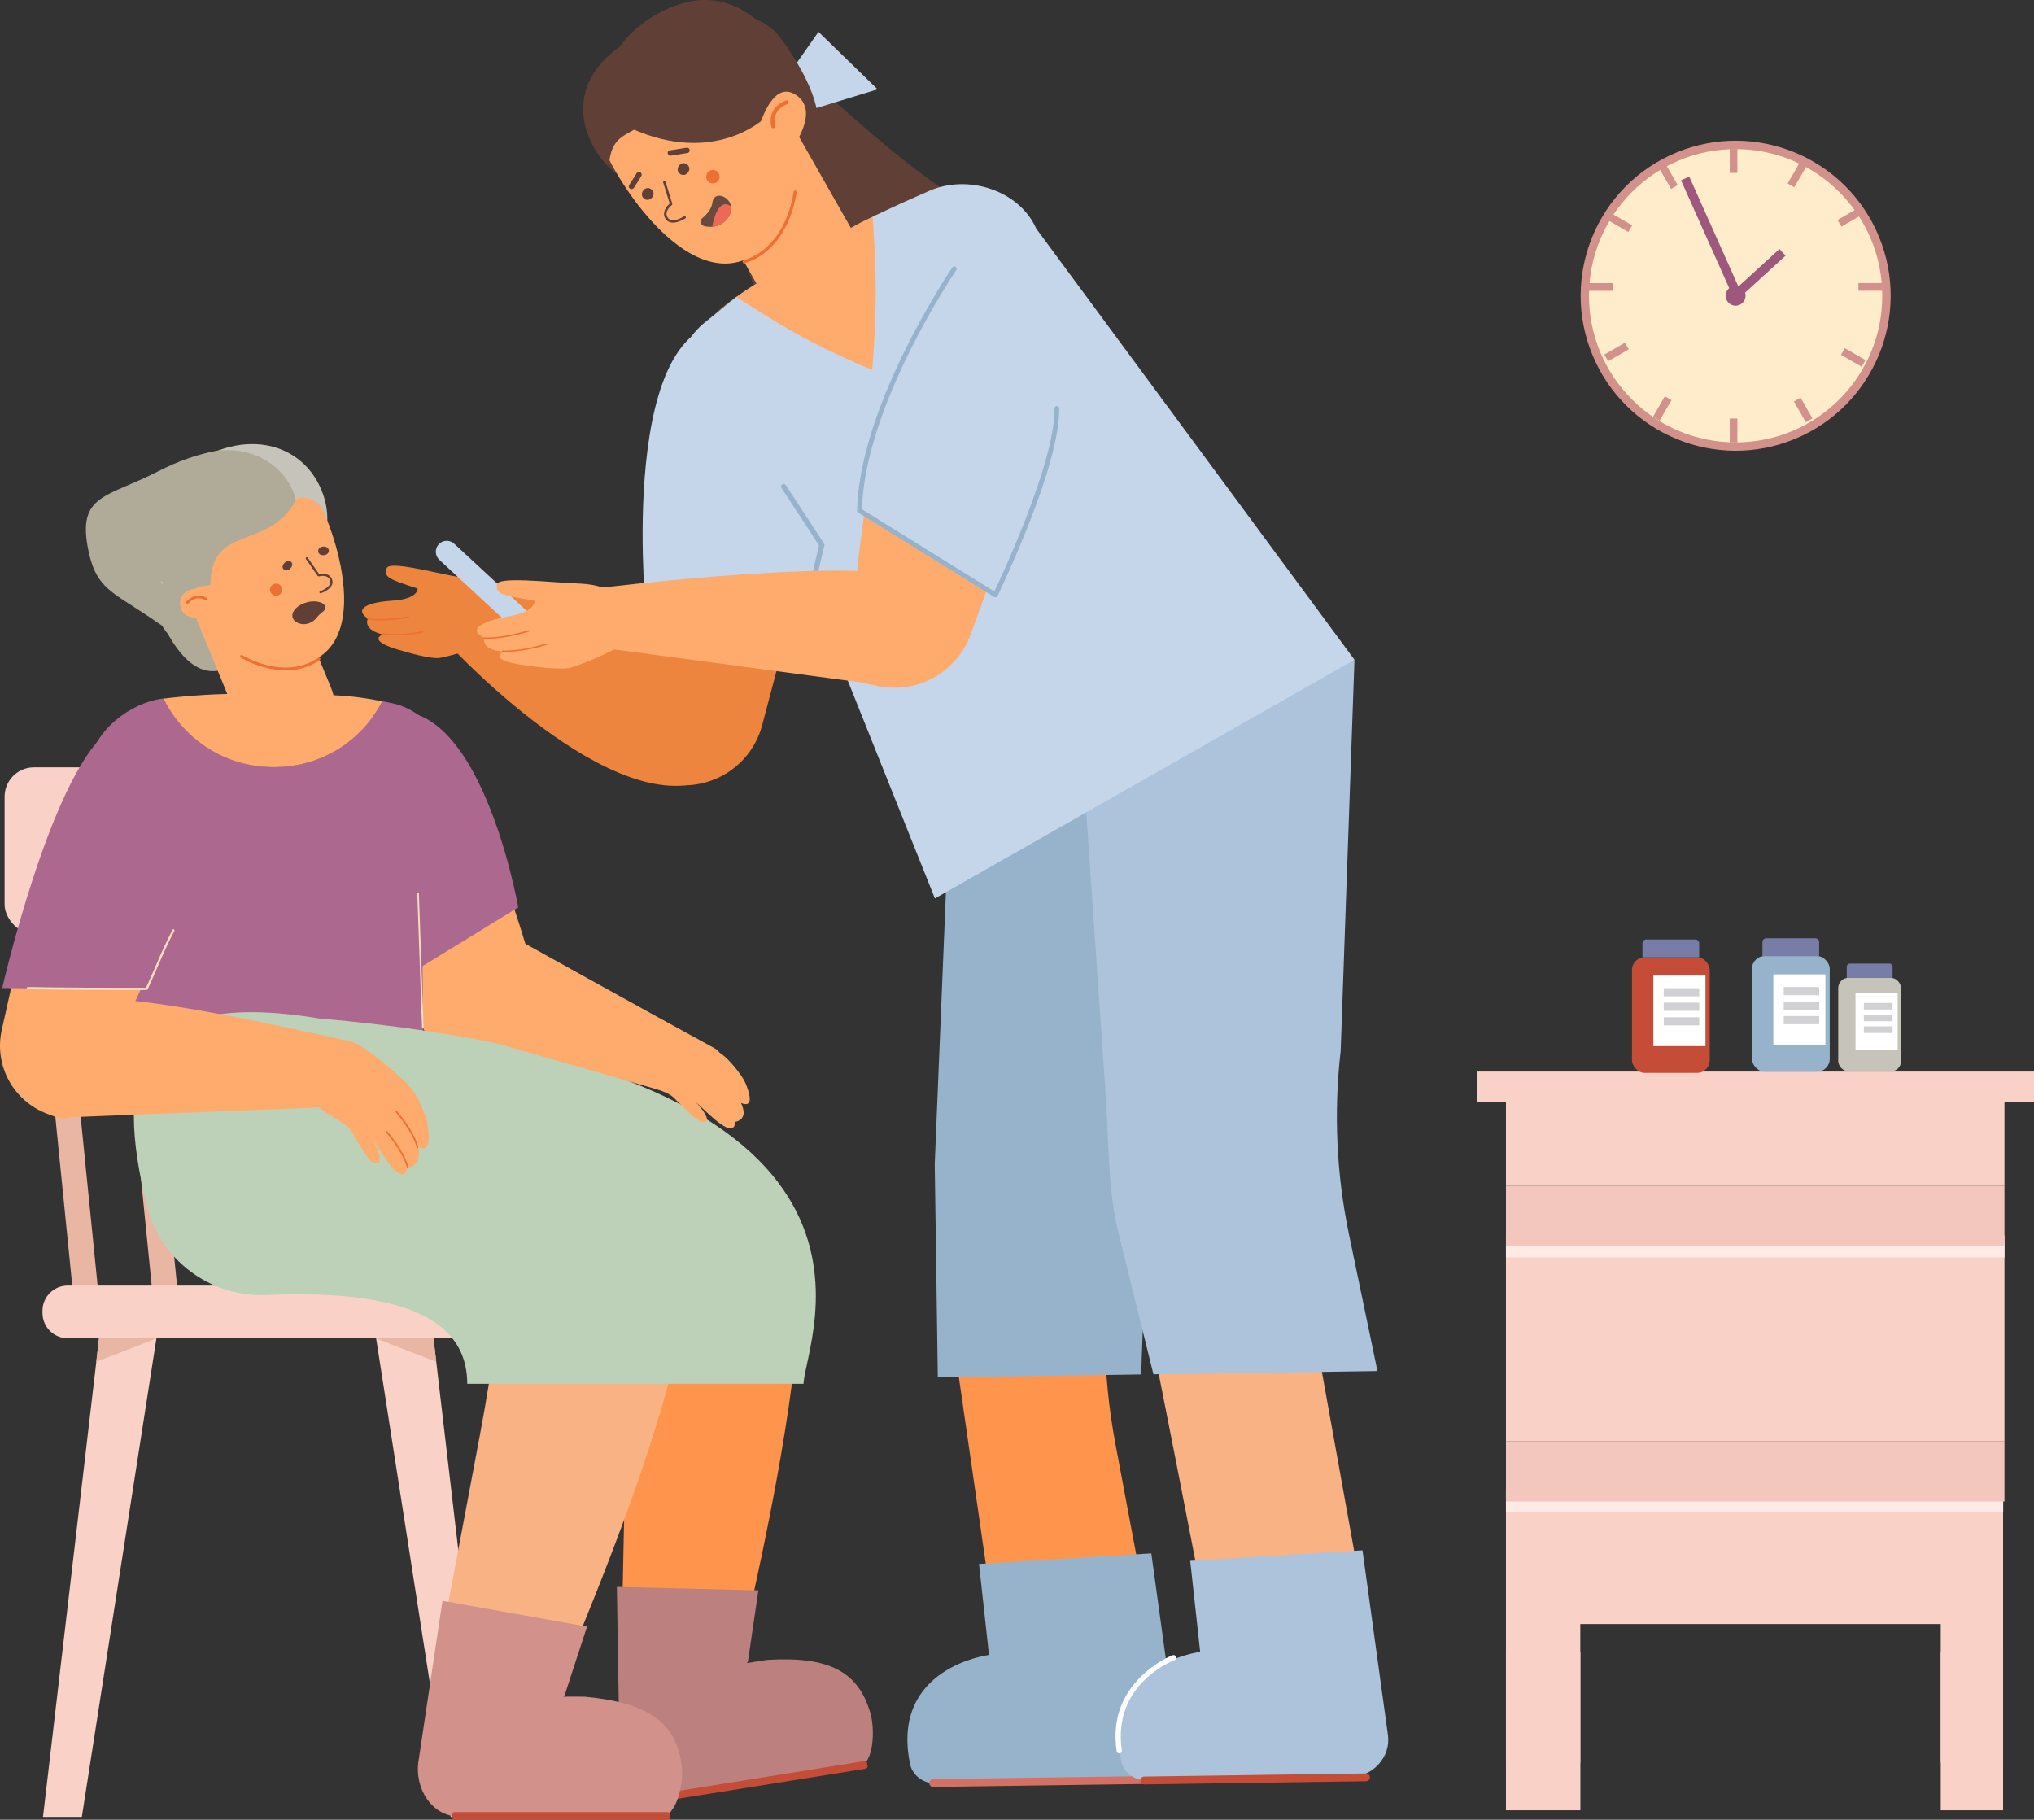 <?xml version="1.0" encoding="UTF-8"?>
<svg id="_レイヤー_2" data-name="レイヤー 2" xmlns="http://www.w3.org/2000/svg" width="238.86" height="213.7" viewBox="0 0 238.86 213.7">
  <rect x="0" y="0" width="238.86" height="213.7" fill="#333333" stroke="none"/>
  <defs>
    <style>
      .cls-1 {
        fill: #c6c4ba;
      }

      .cls-2 {
        fill: #787da7;
      }

      .cls-3 {
        fill: #ad688f;
      }

      .cls-4 {
        fill: #97b3cc;
      }

      .cls-5 {
        fill: #bc807e;
      }

      .cls-6 {
        fill: #adc3db;
      }

      .cls-7 {
        fill: #ed853e;
      }

      .cls-8 {
        fill: #f8ddbf;
      }

      .cls-9 {
        fill: #d67063;
      }

      .cls-10 {
        fill: #e8b6a3;
      }

      .cls-11 {
        fill: #ffecca;
      }

      .cls-12 {
        fill: #ee7035;
      }

      .cls-13 {
        fill: #6a4a3f;
      }

      .cls-14 {
        fill: #fff;
      }

      .cls-15 {
        fill: #afab98;
      }

      .cls-16 {
        fill: #c6d6ea;
      }

      .cls-17 {
        fill: #f8b283;
      }

      .cls-18 {
        fill: #c54c37;
      }

      .cls-19 {
        fill: #603f36;
      }

      .cls-20 {
        fill: #ec6957;
      }

      .cls-21 {
        fill: #ffab6d;
      }

      .cls-22 {
        fill: #f9d1c7;
      }

      .cls-23 {
        fill: #ff954d;
      }

      .cls-24 {
        fill: #bdd1b8;
      }

      .cls-25 {
        fill: #8e8d88;
      }

      .cls-26 {
        fill: #9e587d;
      }

      .cls-27 {
        fill: #d1d1d3;
      }

      .cls-28 {
        fill: #f4c7be;
      }

      .cls-29 {
        fill: #ffeae6;
      }

      .cls-30 {
        fill: #d3918c;
      }
    </style>
  </defs>
  <g id="_レイヤー_1-2" data-name="レイヤー 1">
    <g>
      <g>
        <g>
          <g>
            <circle class="cls-30" cx="203.82" cy="34.73" r="18.2" transform="translate(2.23 80.64) rotate(-22.5)"/>
            <circle class="cls-11" cx="203.82" cy="34.73" r="17.22"/>
            <g>
              <rect class="cls-30" x="203.13" y="17.5" width=".9" height="2.8"/>
              <rect class="cls-30" x="203.13" y="49.15" width=".9" height="2.8"/>
            </g>
            <g>
              <rect class="cls-30" x="195.48" y="19.34" width=".9" height="2.8" transform="translate(15.88 100.75) rotate(-30)"/>
              <rect class="cls-30" x="211.31" y="46.75" width=".9" height="2.8" transform="translate(4.29 112.32) rotate(-30)"/>
            </g>
            <g>
              <rect class="cls-30" x="189.78" y="24.75" width=".9" height="2.8" transform="translate(72.47 177.82) rotate(-60)"/>
              <rect class="cls-30" x="217.18" y="40.58" width=".9" height="2.8" transform="translate(72.46 209.46) rotate(-60)"/>
            </g>
            <g>
              <rect class="cls-30" x="187.54" y="32.29" width=".9" height="2.8" transform="translate(154.3 221.69) rotate(-90)"/>
              <rect class="cls-30" x="219.19" y="32.29" width=".9" height="2.8" transform="translate(185.95 253.33) rotate(-90)"/>
            </g>
            <g>
              <rect class="cls-30" x="189.38" y="39.94" width=".9" height="2.8" transform="translate(248.95 226.4) rotate(-120)"/>
              <rect class="cls-30" x="216.78" y="24.12" width=".9" height="2.8" transform="translate(303.74 226.41) rotate(-120)"/>
            </g>
            <g>
              <rect class="cls-30" x="194.74" y="46.58" width=".9" height="2.8" transform="translate(340.25 187.12) rotate(-150)"/>
              <rect class="cls-30" x="210.57" y="19.18" width=".9" height="2.8" transform="translate(383.48 143.89) rotate(-150)"/>
            </g>
            <circle class="cls-26" cx="203.82" cy="34.73" r="1.17"/>
          </g>
          <rect class="cls-26" x="203.52" y="31.35" width="6.68" height="1.06" transform="translate(32.63 147.86) rotate(-42.41)"/>
          <rect class="cls-26" x="200.38" y="20.31" width="1.06" height="14.81" transform="translate(6.18 84.39) rotate(-24.08)"/>
        </g>
        <g>
          <g>
            <rect class="cls-22" x="176.85" y="126.29" width="58.54" height="12.98"/>
            <rect class="cls-22" x="176.85" y="145.95" width="58.54" height="23.28"/>
            <rect class="cls-29" x="176.85" y="145.1" width="58.54" height="2.56"/>
            <polygon class="cls-22" points="176.85 174.91 176.85 207 185.58 207 185.58 190.72 227.91 190.72 227.91 207 235.23 207 235.23 174.91 176.85 174.91"/>
            <rect class="cls-22" x="227.91" y="193.94" width="7.32" height="18.65"/>
            <rect class="cls-22" x="176.85" y="193.94" width="8.74" height="18.65"/>
            <rect class="cls-28" x="176.85" y="139.27" width="58.54" height="7.1"/>
            <rect class="cls-22" x="173.43" y="125.84" width="65.43" height="3.55"/>
            <rect class="cls-29" x="176.85" y="175.05" width="58.39" height="2.56"/>
            <rect class="cls-28" x="176.85" y="169.23" width="58.54" height="7.1"/>
          </g>
          <g>
            <rect class="cls-4" x="205.74" y="112.27" width="9.13" height="13.59" rx="1.5" ry="1.5"/>
            <path class="cls-2" d="M207.42,110.19h5.77c.25,0,.44.2.44.44v1.64h-6.66v-1.64c0-.25.2-.44.44-.44Z"/>
            <rect class="cls-14" x="208.25" y="114.43" width="6.12" height="8.28"/>
            <rect class="cls-27" x="209.47" y="115.91" width="4.17" height=".96"/>
            <rect class="cls-27" x="209.47" y="117.61" width="4.17" height=".96"/>
            <rect class="cls-27" x="209.47" y="119.32" width="4.17" height=".96"/>
          </g>
          <g>
            <rect class="cls-1" x="215.87" y="114.83" width="7.38" height="10.99" rx="1.21" ry="1.21"/>
            <path class="cls-2" d="M217.23,113.16h4.66c.2,0,.36.16.36.36v1.32h-5.38v-1.32c0-.2.16-.36.36-.36Z"/>
            <rect class="cls-14" x="217.9" y="116.58" width="4.95" height="6.7"/>
            <rect class="cls-27" x="218.88" y="117.78" width="3.37" height=".78"/>
            <rect class="cls-27" x="218.88" y="119.15" width="3.37" height=".78"/>
            <rect class="cls-27" x="218.88" y="120.53" width="3.37" height=".78"/>
          </g>
          <g>
            <rect class="cls-18" x="191.65" y="112.41" width="9.13" height="13.59" rx="1.5" ry="1.5"/>
            <path class="cls-2" d="M193.33,110.33h5.77c.25,0,.44.2.44.44v1.64h-6.66v-1.64c0-.25.2-.44.44-.44Z"/>
            <rect class="cls-14" x="194.16" y="114.57" width="6.12" height="8.28"/>
            <rect class="cls-27" x="195.38" y="116.05" width="4.17" height=".96"/>
            <rect class="cls-27" x="195.38" y="117.75" width="4.17" height=".96"/>
            <rect class="cls-27" x="195.38" y="119.46" width="4.17" height=".96"/>
          </g>
        </g>
      </g>
      <g>
        <g>
          <g>
            <polygon class="cls-10" points="11.77 154.01 6.56 102.17 3.59 102.17 8.79 154.01 11.77 154.01"/>
            <polygon class="cls-10" points="21.1 154.01 15.89 102.17 12.92 102.17 18.12 154.01 21.1 154.01"/>
            <polygon class="cls-10" points="30.43 154.01 25.22 102.17 22.25 102.17 27.45 154.01 30.43 154.01"/>
            <polygon class="cls-10" points="39.76 154.01 34.56 102.17 31.58 102.17 36.78 154.01 39.76 154.01"/>
            <polygon class="cls-10" points="49.09 154.01 43.89 102.17 40.91 102.17 46.11 154.01 49.09 154.01"/>
          </g>
          <rect class="cls-22" x=".54" y="90.11" width="49.54" height="19.57" rx="3.45" ry="3.45"/>
          <g>
            <polygon class="cls-22" points="18.98 153.24 18.65 155.42 18.37 157.17 9.61 213.37 5.05 213.37 11.31 159.92 11.52 158.06 11.94 154.48 12.19 152.39 18.98 153.24"/>
            <path class="cls-10" d="M18.65,155.42l-.27,1.75c-2.23.88-5.09,2-7.07,2.75l.22-1.86.42-3.58,6.7.94Z"/>
          </g>
          <g>
            <polygon class="cls-22" points="43.55 153.24 43.89 155.42 44.17 157.17 52.93 213.37 57.49 213.37 51.23 159.92 51.01 158.06 50.6 154.48 50.35 152.39 43.55 153.24"/>
            <path class="cls-10" d="M43.89,155.42l.27,1.75c2.23.88,5.09,2,7.07,2.75l-.22-1.86-.42-3.58-6.7.94Z"/>
          </g>
          <path class="cls-22" d="M7.95,150.97h46.58c1.63,0,2.96,1.33,2.96,2.96v.27c0,1.63-1.33,2.96-2.96,2.96H7.95c-1.63,0-2.96-1.33-2.96-2.96v-.27c0-1.63,1.33-2.96,2.96-2.96Z"/>
        </g>
        <g>
          <path class="cls-15" d="M10.39,64.69c1.32,6.33,4.51,4.39,15.17,14.08,4.75-3.45,9.66-6.24,10.97-15.59,1.59-11.36-8.43-12.74-17.98-7.82-6.06,3.13-9.55,2.66-8.16,9.34Z"/>
          <g>
            <path class="cls-15" d="M16.35,65.16s3.41,15.93,10.05,13.38c.96-.37,2.55,1.01,3.54.72,4.66-1.37,4.21-8.65.33-14.29-4.37-6.35-14.54-8.21-13.93.19Z"/>
            <path class="cls-1" d="M26.78,73.5s9.26,1.62,11.55-11.29c.22-1.24.12-2.68-.36-4.08-2.25-6.54-10.06-8.15-16.7-2.65-6.36,5.27-3.62,18.01,5.51,18.02Z"/>
            <g>
              <path class="cls-21" d="M35.73,88.31h0c-2.95,1.21-6.32-.2-7.53-3.14l-5.25-12.77,10.68-4.39,5.25,12.77c1.21,2.95-.2,6.32-3.14,7.53Z"/>
              <path class="cls-12" d="M36.29,78.2c-3.87,1.59-7.97-.95-8.02-.98-.08-.05-.1-.15-.05-.23.05-.08.15-.1.23-.05.05.03,4.93,3.05,8.92.3.08-.05.18-.03.23.04.05.08.03.18-.04.23-.42.29-.84.51-1.27.69Z"/>
            </g>
            <path class="cls-21" d="M21.79,71.06s7.68,9.99,15.06,6.46c7.37-3.54,1.42-18.69-1.08-21.33-2.5-2.64-12.31-2.97-15.72,5.11-1.95,4.6,1.75,9.76,1.75,9.76Z"/>
            <g>
              <path class="cls-1" d="M37.93,59.69c-3.41-3.43-3.88,1.34-7.37-.11-3.49-1.46-5.85-3.77-5.26-5.16.58-1.39,4.32-1.85,7.81-.4,3.49,1.46,5.41,4.28,4.83,5.67Z"/>
              <g>
                <path class="cls-15" d="M22.69,73.66s1.72-3.07-.32-6.3c-.2-.31-.48-.56-.82-.68-1.6-.57-2.95,1.89-3,4.57-.05,3.01,2.61,5.28,4.14,2.42Z"/>
                <path class="cls-15" d="M21.93,69.14s1.2-.2,2.79-.44c-.02-7.21,6.64-3.91,10.02-9.94-.98-4.63-7.1-7.8-12.57-4.61-6.16,3.58-8.05,14.76-.24,15Z"/>
              </g>
            </g>
          </g>
          <path class="cls-19" d="M37.83,69.61c.4-.16,1.44-.68,1.18-1.52-.24-.76-1.07-.78-1.54-.68l-1.33-1.91c-.04-.06-.12-.07-.18-.03-.06.04-.07.12-.03.18l1.38,1.99s.09.06.14.05c.04-.01,1.08-.29,1.32.48.24.77-1.15,1.25-1.17,1.26-.07.02-.1.1-.08.16.02.07.1.1.16.08.01,0,.07-.02.15-.06Z"/>
          <path class="cls-19" d="M37.37,64.77c.08.67,1.32.52,1.24-.15-.08-.66-1.32-.54-1.24.15Z"/>
          <path class="cls-19" d="M33.3,66.86c.43.46,1.34-.39.91-.85-.42-.46-1.35.38-.91.85Z"/>
          <path class="cls-12" d="M33.08,68.98c.15.36-.02.78-.39.93s-.78-.02-.93-.39.02-.78.39-.93.78.02.93.39Z"/>
          <path class="cls-21" d="M24.21,69.2c-1.25-.38-3.48.18-3.02,2.07.5,2.06,3.73,1.2,4.72.88l-1.7-2.95Z"/>
          <path class="cls-12" d="M24.3,70.5c-.05.03-.12.03-.17,0-1.14-.7-1.96.3-1.99.34-.06.07-.16.08-.22.03-.07-.05-.08-.15-.03-.21.01-.01,1.04-1.27,2.42-.42.07.04.09.14.04.21-.01.02-.03.04-.05.05Z"/>
          <path class="cls-15" d="M20.53,62.51c.92,2.23-.15,4.78-2.38,5.7-2.23.92-4.78-.15-5.7-2.38-.92-2.23.15-4.78,2.38-5.7,2.23-.92,4.78.15,5.7,2.38Z"/>
          <path class="cls-19" d="M37.96,71.79c-.38.31-.56.48-.78.76-.48.6-1.27.9-2,.68-.43-.13-.73-.39-.82-.73-.18-.69.58-1.48,1.69-1.77.72-.19,1.42-.12,1.87.15.33.2.35.68.05.92Z"/>
        </g>
        <g>
          <path class="cls-19" d="M81.86,14.25l9.09,26.42s21.1,10.23,19.44-18.73c-5.4-3.42-17.55-14.73-17.55-14.73l-10.98,7.05Z"/>
          <g>
            <g>
              <path class="cls-23" d="M110.8,198.16l6.63-2.99s-3.38-23.34-5.72-39.61c-1.46-10.15-1.16-20.46.89-30.52,2.41-11.83,5.43-26.48,5.95-27.81.19-.5,31.83,1.29,31.38,2.41-.24.55-5.75,11.1-11.4,21.66-7.97,14.9-10.62,31.81-7.55,48.22,2.71,14.54,5.57,29.35,5.57,29.35l.28,1.48c.07.4.11.81.11,1.23-.02,3.91-3.48,7.04-7.64,7.05l-16.05.05c-2.19,0-4.3-1.15-5.3-3.13-1.4-2.76-.07-6.08,2.87-7.4Z"/>
              <path class="cls-4" d="M135.2,182.42l-20.23,1.24,1.17,10.69s-11.6,1.43-9.27,12.8c.28,1.34,1.54,2.3,2.99,2.28l23.75-.34c2.8-.04,4.94-2.37,4.58-4.98l-2.99-21.7Z"/>
              <path class="cls-9" d="M109.59,209.85c-.25,0-.46-.2-.46-.45,0-.25.2-.46.45-.47l26.06-.37c.25,0,.46.2.47.45,0,.25-.2.46-.45.47l-26.06.37h0Z"/>
            </g>
            <path class="cls-19" d="M128.16,160.04l-16.1-2.24,16.1,2.24Z"/>
            <polygon class="cls-4" points="111.9 84.93 109.77 136.71 110.13 161.75 134.01 161.41 134.91 136.35 145.18 87.57 111.9 84.93"/>
            <g>
              <path class="cls-17" d="M137.12,197.54l5.45-2.86c-.03-.41-8.33-43.04-10.19-51.69-.41-1.89-2.84-45.95-2.97-46.86l27.83-.4c-.56,1.47-3.27,26.04-4.68,38.38-.54,4.69-.4,9.43.4,14.09,2.78,16.09,9.34,51.84,9.36,52.24.26,4.01-2.98,7.46-7.24,7.72l-14.51.86c-2.42.14-4.82-1-6.08-3.12-1.75-2.96-.52-6.7,2.63-8.35Z"/>
              <path class="cls-6" d="M160,182.06l-20.23,1.24,1.17,10.69s-11.6,1.43-9.27,12.8c.28,1.34,1.54,2.3,2.99,2.28l23.75-.34c2.8-.04,4.94-2.37,4.58-4.98l-2.99-21.7Z"/>
              <path class="cls-14" d="M131.43,205.91c-.15,0-.28-.11-.3-.26-1.23-8.22,6.49-11.24,6.57-11.27.16-.06.34.02.4.18.06.16-.02.34-.18.4-.3.11-7.33,2.88-6.18,10.61.02.17-.09.32-.26.35-.02,0-.03,0-.05,0Z"/>
              <path class="cls-18" d="M134.37,209.55c-.25,0-.46-.2-.46-.45,0-.25.2-.46.45-.47l26.06-.37h0c.25,0,.46.2.46.45,0,.25-.2.46-.45.47l-26.06.37h0Z"/>
            </g>
            <path class="cls-6" d="M135.45,161.39l26.31-.38-3.34-16.03c-1.48-7.09-1.81-14.37-.98-21.57l1.62-45.93-31.9,12.09,2.69,39.1c.35,5.15.25,11.17,1.51,16.17l4.09,16.54Z"/>
            <path class="cls-21" d="M102.86,25.26c.35,5.91,5.78,16.27.28,19.4-5.37,3.06-12.01-6.51-16.87-9.63l-2.39,1.88c1.73-1.49,3.58-2.82,5.54-3.97l8.03-4.74c.4-.24.8-.47,1.21-.7,2.38-1.37,1.72-1.05,4.21-2.23Z"/>
            <path class="cls-7" d="M75.68,91.75s-2.4-48.87,10.87-51.11c8.09-1.36,9.62,7.13,9.58,13.97-.02,3.8-.56,7.57-1.52,11.23l-5.1,19.3c-1.21,4.59-5.59,7.57-10.31,7.02l-3.52-.41Z"/>
            <path class="cls-16" d="M75.79,70.88l17.85,5.37s9.21-33.54-5.16-37.96c-16.22-4.98-12.69,32.59-12.69,32.59Z"/>
            <g>
              <path class="cls-7" d="M59.14,70.97s-1.57-2.54-5-3.15c-3.42-.61-8.54-2.03-8.75-1.05-.22.98,0,1.17,3.66,2.35,0,.44-.55,1.27-2.89,1.41-2.34.14-4.88.76-2.96,2.13,0,0-.72,1.23,1.73,1.85-1.49.7.83,1.5,1.91,1.81,1.09.31,3.84,1.14,4.87.93.82-.17,3.18-.7,5.47-1.75,1.71-.79,2.57-2.43,2.11-4.11-.07-.26-.14-.41-.14-.41Z"/>
              <path class="cls-12" d="M43.19,72.73s0,0,0,0c2,.38,4.67-.16,4.78-.19.05-.01.08-.05.06-.1-.02-.04-.07-.07-.12-.06-.03,0-2.75.56-4.7.19-.05,0-.1.02-.11.06,0,.04.03.08.08.09Z"/>
              <path class="cls-12" d="M44.87,74.48s0,0,0,0c2,.38,4.67-.16,4.78-.19.05-.01.08-.05.06-.09-.02-.04-.07-.07-.12-.06-.03,0-2.75.56-4.7.19-.05,0-.1.02-.11.06,0,.04.03.08.08.09Z"/>
            </g>
            <path class="cls-16" d="M121.7,26.86l37.36,50.62-49.27,28.03-15.26-38.15c-2.34-4.22-5.15-8.17-8.37-11.76l-4.42-4.93c-3.31-3.7-2.94-9.39.82-12.63l3.9-3.17c4.86,3.13,8.81,5.6,15.98,8.57.64-8.52.4-12.09.05-18,4.07-1.92,3.6-1.68,6.63-3.02,4.53-2,10.58-.09,12.58,4.45Z"/>
            <path class="cls-7" d="M84.58,77.35l-28.21-8.84-3.24,7.61s21.03,22.58,31.75,14.37c10.1-7.74-.29-13.14-.29-13.14Z"/>
            <path class="cls-4" d="M93.66,76.59s-.1,0-.14,0l-17.91-5.42c-.16-.05-.25-.22-.2-.38.05-.16.22-.25.38-.2l17.6,5.32,2.79-11.86-4.41-6.75c-.09-.14-.05-.33.09-.42s.33-.05.42.09l4.49,6.86c.05.07.06.16.04.24l-2.9,12.31c-.02.08-.07.15-.15.2-.03.02-.06.03-.1.04Z"/>
            <path class="cls-21" d="M114,74.49l6.78-18.77c1.29-3.56,2.15-7.27,2.51-11.05,0,0,0-.01,0-.02.12-1.29-.5-2.53-1.59-3.23l-4.68-2.98c-4.37-2.78-10.21-.69-11.78,4.25-3.79,11.9-5.1,28.68-5.47,34.81-.08,1.35.84,2.56,2.17,2.83l1.17.24c4.65.96,9.28-1.63,10.89-6.09Z"/>
            <path class="cls-16" d="M100.93,59.95c.5-.79-.02-23.79,12.9-29.3,3.58-1.53,8.87-.02,9.85,3.74,2.43,9.37-6.8,35.47-6.8,35.47l-15.95-9.91Z"/>
            <path class="cls-21" d="M72.47,76.31l32.86,4.39c2.13.28,4.05-1.67,4.15-4.2.11-2.79-.17-6.14-1.82-8.03-3.17-3.65-38.46.71-38.46.71l-.77,6.63,4.03.5Z"/>
            <path class="cls-16" d="M66.34,77.66h0c-.48.52-1.3.55-1.82.07l-12.93-11.99c-.52-.48-.55-1.3-.07-1.82h0c.48-.52,1.3-.55,1.82-.07l12.93,11.99c.52.48.55,1.3.07,1.82Z"/>
            <g>
              <path class="cls-21" d="M74.23,71.05s-2.16-2.36-6.04-2.51c-3.88-.15-9.77-.89-9.84.13s.2,1.18,4.43,1.87c.06.44-.4,1.36-2.96,1.82-2.57.46-5.27,1.43-2.92,2.55,0,0-.59,1.34,2.21,1.63-1.53.91,1.16,1.4,2.41,1.57,1.25.17,4.43.63,5.53.28.88-.28,3.4-1.14,5.75-2.51,1.76-1.03,2.44-2.81,1.65-4.44-.12-.25-.23-.39-.23-.39Z"/>
              <path class="cls-12" d="M56.89,75s0,0,0,0c2.27.11,5.13-.8,5.26-.84.05-.02.08-.06.05-.1s-.09-.06-.14-.04c-.03,0-2.94.93-5.16.83-.06,0-.11.03-.11.07,0,.04.04.08.1.08Z"/>
              <path class="cls-12" d="M59.03,76.54s0,0,0,0c2.27.11,5.13-.8,5.26-.84.05-.02.08-.06.05-.1-.02-.04-.09-.06-.14-.04-.03,0-2.94.93-5.16.83-.06,0-.11.03-.11.07,0,.04.04.08.1.08Z"/>
            </g>
          </g>
          <g>
            <g>
              <polygon class="cls-16" points="92.99 8.21 96.12 3.74 103.06 10.49 94.66 13.06 92.99 8.21"/>
              <path class="cls-19" d="M91.15,3.83s9.27,11.16,2.48,15.24c-.99.59,1.51,5.69.57,6.36-4.4,3.15-10.48-2.23-12.77-9.51-2.58-8.19,2.78-18.4,9.73-12.09Z"/>
              <path class="cls-19" d="M91.32,18.7s-4.93,9.24-17.83,2.39c-1.24-.66-2.44-1.73-3.34-3.12-4.2-6.46-.24-13.09,9.14-15.14,8.99-1.97,18.28,7.85,12.02,15.87Z"/>
            </g>
            <g>
              <path class="cls-21" d="M98.18,36.72h0c3.09-1.76,4.17-5.68,2.41-8.77l-7.6-13.37-11.18,6.36,7.6,13.37c1.76,3.09,5.68,4.17,8.77,2.41Z"/>
              <path class="cls-12" d="M88.91,30.28c4.05-2.3,4.63-7.65,4.64-7.71.01-.1-.06-.19-.16-.2s-.19.06-.2.16c0,.06-.7,6.42-5.86,8.04-.1.03-.15.13-.12.23.03.1.13.15.23.12.54-.17,1.03-.39,1.48-.64Z"/>
            </g>
            <path class="cls-21" d="M92.6,12.65s3.5,13.6-4.66,17.64-17.38-11.58-17.98-15.59,5.84-12.84,15.28-10.29c5.38,1.45,7.37,8.24,7.37,8.24Z"/>
            <g>
              <path class="cls-12" d="M83.03,21.14c.22.38.7.51,1.08.3.38-.22.51-.7.3-1.08-.22-.38-.7-.51-1.08-.3-.38.22-.51.7-.3,1.08Z"/>
              <g>
                <g>
                  <g>
                    <path class="cls-19" d="M80.33,25.73c-.42.24-1.59.8-2.15,0-.5-.73.05-1.47.47-1.82l-.77-2.48c-.02-.08.02-.16.09-.18.08-.02.16.02.18.09l.8,2.58c.02.06,0,.12-.05.16-.04.03-.99.75-.48,1.49.51.74,1.89-.15,1.9-.16.07-.04.15-.03.2.04.04.07.03.15-.04.2-.01,0-.07.04-.15.09Z"/>
                    <g>
                      <path class="cls-19" d="M76.5,22.24c.69.55-.18,1.63-.87,1.08-.68-.55.16-1.65.87-1.08Z"/>
                      <path class="cls-19" d="M80.7,19.32c.69.55-.18,1.63-.87,1.08-.68-.55.16-1.65.87-1.08Z"/>
                    </g>
                  </g>
                  <g>
                    <path class="cls-13" d="M85.85,24.24s.02.1.02.15c.05.94-.83,2.12-2.23,2.24-.28.03-.57,0-.89-.06-.46-.1-.66-.64-.29-.94.52-.43,1.11-1.08,1.2-1.85.17-1.38,1.98-.8,2.19.46Z"/>
                    <path class="cls-20" d="M85.85,24.24s.02.1.02.15c.05.94-.83,2.12-2.23,2.24.16-.92.76-3.44,2.21-2.39Z"/>
                  </g>
                </g>
                <g>
                  <path class="cls-19" d="M80.72,17.98c.37-.06.35-.63-.02-.63-.03,0-.07,0-.1,0l-1.89.3s-.07.01-.1.02c-.36.12-.2.67.18.61l1.93-.31Z"/>
                  <path class="cls-19" d="M75.31,20.68c.19-.31-.22-.68-.48-.42-.02.02-.04.05-.06.07l-.87,1.39s-.03.06-.04.09c-.13.34.39.56.58.25l.87-1.38Z"/>
                </g>
              </g>
            </g>
            <g>
              <g>
                <path class="cls-19" d="M71.55,19.02c.49-4.42,3.84-2.49,4.96-6.55,1.12-4.06.71-7.72-.92-8.16-1.62-.45-4.59,2.52-5.71,6.58-1.12,4.06.04,7.68,1.66,8.13Z"/>
                <g>
                  <path class="cls-19" d="M92.92,15.72s-3.87-.6-5.32-4.6c-.14-.38-.16-.81-.03-1.19.6-1.8,3.68-1.3,6.06.5,2.68,2.02,2.85,5.91-.71,5.29Z"/>
                  <path class="cls-19" d="M89.76,13.9s-5.8,5.61-15.62,1.19c-.94-.42-1.81-1.15-2.39-2.12-2.73-4.5,2.39-11.24,9.15-12.77,7.6-1.72,14.88,7.61,8.86,13.69Z"/>
                </g>
              </g>
              <g>
                <path class="cls-21" d="M89.16,14.83c.48-1.44,1.91-5.33,4.36-3.65,2.67,1.84-.09,5.78-1.01,6.96l-3.35-3.32Z"/>
                <path class="cls-12" d="M90.95,15.02c.07-.05.11-.14.08-.24-.45-1.95,1.35-2.52,1.43-2.54.12-.04.19-.17.16-.29-.04-.12-.17-.19-.29-.16-.02,0-2.29.72-1.75,3.09.03.12.15.2.28.17.03,0,.06-.02.09-.04Z"/>
              </g>
            </g>
          </g>
          <path class="cls-4" d="M116.88,70.14c-.05,0-.1-.01-.15-.04l-15.95-9.91c-.08-.05-.13-.15-.13-.24.28-12.47,11.08-28.39,11.19-28.55.09-.13.26-.16.39-.07.13.09.16.26.07.39-.11.16-10.72,15.8-11.08,28.08l15.55,9.66c1-2.1,7.17-15.36,7.05-21.49,0-.15.12-.28.27-.29.16,0,.28.12.29.27.14,6.77-6.94,21.41-7.24,22.03-.03.07-.1.12-.17.15-.03,0-.05.01-.08.01Z"/>
        </g>
        <g>
          <g>
            <g>
              <path class="cls-21" d="M58.28,125.87c3.75,0,6.49-3.52,5.58-7.16-3.2-12.75-9.36-31.93-17.43-31.44-7.35.45-6.97,8.18-5.54,14.16.79,3.31,2.02,6.5,3.61,9.51l6.29,11.89c.99,1.87,2.93,3.04,5.04,3.04h2.46Z"/>
              <path class="cls-3" d="M60.86,106.56l-11.77,7.22s-18.21-22.2-6.54-28.98c13.17-7.65,18.31,21.76,18.31,21.76Z"/>
            </g>
            <path class="cls-3" d="M10.42,91.2l5.68,39.38h33.7l-.2-19.84c-.04-4.33.39-8.66,1.31-12.89l1.26-5.81c.94-4.35-1.88-8.63-6.25-9.49l-1.01-.2c-2.41,4.6-7.22,7.73-12.77,7.73s-10.58-3.28-12.93-8.05c-.02,0-.04,0-.06,0-.48.06-.97.16-1.46.31-3.94,1.16-7.68,4.91-7.27,8.85Z"/>
            <path class="cls-8" d="M49.65,120.78c-.05,0-.09-.04-.09-.09l-.56-15.76c0-.05.04-.09.09-.1.05,0,.09.04.1.09l.56,15.76c0,.05-.04.09-.09.1h0Z"/>
          </g>
          <path class="cls-21" d="M19.2,82.04c2.35,4.77,7.25,8.05,12.93,8.05s10.36-3.14,12.77-7.73l-.51-.1c-2.01-.39-4.05-.61-6.09-.64l-8.37-.14c-.42,0-.84-.01-1.25-.01-3.17,0-6.33.19-9.48.57Z"/>
          <g>
            <g>
              <g>
                <path class="cls-25" d="M90.09,194.95l-3.34.54c.56-.09,2.81-.5,3.34-.54Z"/>
                <path class="cls-23" d="M73.14,146.81c.39,6.6.53,13.21.39,19.81l-.63,31.08,13.85-2.22c.41-3.03,4.34-18.38,6.27-33.16.67-5.13,1.12-10.31,1.34-15.51h-21.22Z"/>
              </g>
              <path class="cls-5" d="M72.75,205.36l-.31-19,16.62.4-1.23,8.38-.12.17,2.38-.38c7.29-.45,10.73,1.38,12.13,6.28.57,2.01.36,5.96-1.34,6.23l-22.66,3.63c-2.81.45-5.43-2.29-5.48-5.73Z"/>
              <path class="cls-18" d="M77.85,211.53c-.09,0-.17-.03-.24-.08-.1-.07-.17-.18-.19-.31-.02-.12,0-.25.08-.35.07-.09.16-.15.27-.17l23.72-3.8c.17-.03.32.09.35.25,0,.05,0,.1-.01.15.03.04.05.09.06.14.03.17-.09.32-.25.35l-23.72,3.8s-.04,0-.07,0ZM77.87,211.23h0,0ZM77.82,210.91h0,0Z"/>
            </g>
            <g>
              <g>
                <path class="cls-25" d="M68.66,199.26h-3.51c.59,0,2.97-.05,3.51,0Z"/>
                <path class="cls-17" d="M59.6,144.73h22.81c-1.29,7.73-3.08,15.35-5.38,22.78-4.42,14.28-10.97,28.82-11.89,31.75h-14.57l5.76-30.59c1.49-7.91,2.58-15.9,3.27-23.94Z"/>
              </g>
              <path class="cls-30" d="M49.15,206.8l2.81-18.81,16.98,3.03-2.64,8.08-.15.15h2.5c7.56.71,10.78,3.06,11.41,8.12.26,2.07-.61,5.94-2.4,5.94h-23.84c-2.95,0-5.19-3.12-4.67-6.53Z"/>
              <path class="cls-18" d="M78.4,213.7h-24.96c-.24,0-.43-.2-.43-.45s.19-.45.43-.45h24.96c.17,0,.31.14.31.31,0,.05-.01.1-.04.15.02.04.04.09.04.15,0,.17-.14.31-.31.31Z"/>
            </g>
            <path class="cls-24" d="M54.88,162.51h39.48c.22-5.35,15.27-36.64-56.92-42.91-21.93-3.61-23.96,6.52-20.21,21.93,1.57,6.42,7.46,10.83,14.06,10.55,13.25-.55,23.58,1.6,23.58,10.43Z"/>
          </g>
          <g>
            <path class="cls-21" d="M.21,120.93l3.91-17.48c.74-3.32,1.87-6.54,3.42-9.57,0,0,0-.01,0-.02.53-1.03,1.6-1.68,2.76-1.68h4.98c4.65,0,8.06,4.4,6.88,8.89-2.86,10.84-9.95,24.18-12.63,29-.59,1.06-1.87,1.53-3.01,1.1l-1-.38c-3.99-1.52-6.24-5.7-5.31-9.85Z"/>
            <path class="cls-3" d="M17.11,116.22c0-.84,11.48-18.01,4.35-28.41-1.97-2.88-6.23-3.97-8.93-1.76C5.9,91.43.26,116.03.26,116.03l16.85.18Z"/>
            <path class="cls-8" d="M17.22,116.25c.05,0,.1-.03.12-.07.38-.82.74-1.66,1.09-2.46.63-1.46,1.29-2.97,2.05-4.41.03-.06,0-.14-.05-.17-.06-.03-.14,0-.17.05-.77,1.45-1.42,2.96-2.06,4.43-.34.78-.69,1.59-1.05,2.38-4.54,0-9.24,0-13.88-.09-.07,0-.13.06-.13.13,0,.07.06.13.13.13,4.68.09,9.4.09,13.97.09Z"/>
            <path class="cls-21" d="M42.31,123.82c-.03-.76-.57-1.41-1.32-1.57-8.94-1.93-30.93-7-33.93-4.14-1.92,1.83-2.55,5.33-2.71,8.27-.15,2.66,1.69,4.91,3.95,4.82l31.12-1.21c1.74-.07,3.09-1.53,3.02-3.27l-.12-2.91Z"/>
            <g>
              <path class="cls-21" d="M38.33,123.53s-2.09,2.65-1.12,6.03c.32,1.11,3.28,2.06,3.99,3.21,1.47,2.38,2.27,4.04,3.08,3.85,1.14-.27-1.11-3.81-.35-2.59,1.29,2.05,3.34,5.45,3.95,3.06,0,0,1.73.05,1.23-2.45,1.5,1.01,1.28-1.47,1.11-2.6-.17-1.13-1.26-3.49-1.99-4.31-.58-.65-3.11-3.03-5.39-4.58-1.7-1.15-2.46-1.17-4.11.05-.27.2-.4.34-.4.34Z"/>
              <path class="cls-12" d="M47.98,137.07s0,0,0,0c-.54-1.98-2.43-4.14-2.51-4.23-.04-.04-.1-.04-.14,0-.04.03-.04.1,0,.14.02.02,1.94,2.21,2.47,4.15.01.05.07.08.12.07.05-.01.08-.06.07-.11Z"/>
              <path class="cls-12" d="M49.13,134.71s0,0,0,0c-.54-1.98-2.43-4.14-2.51-4.23-.04-.04-.1-.04-.14,0-.04.04-.04.1,0,.14.02.02,1.94,2.21,2.47,4.15.01.05.07.08.12.07.05-.01.08-.06.07-.11Z"/>
            </g>
          </g>
          <g>
            <path class="cls-21" d="M74.42,121.38s-1.46,2.47.16,5.21c.53.9,3.56,1.37,4.48,2.26,1.89,1.84,3,3.15,3.73,2.91,1.04-.35-1.85-3.09-.86-2.15,1.65,1.58,4.31,4.23,4.41,2.13,0,0,1.66-.15.68-2.21,1.64.68.92-1.38.53-2.32s-1.92-2.8-2.79-3.41c-.69-.49-3.59-2.21-6.09-3.26-1.86-.78-2.59-.71-3.93.5-.21.19-.31.33-.31.33Z"/>
            <path class="cls-21" d="M83.89,123.09c-6.57-3.56-24.23-13.39-24.23-13.39-4.45,0-9.62,2.75-9.62,7.2v3.23c.05.02.11.04.16.06l29.89,8.58c1.67.48,3.39-.27,3.84-1.68l.75-2.35c.2-.62-.13-1.3-.79-1.65Z"/>
          </g>
        </g>
      </g>
    </g>
  </g>
</svg>